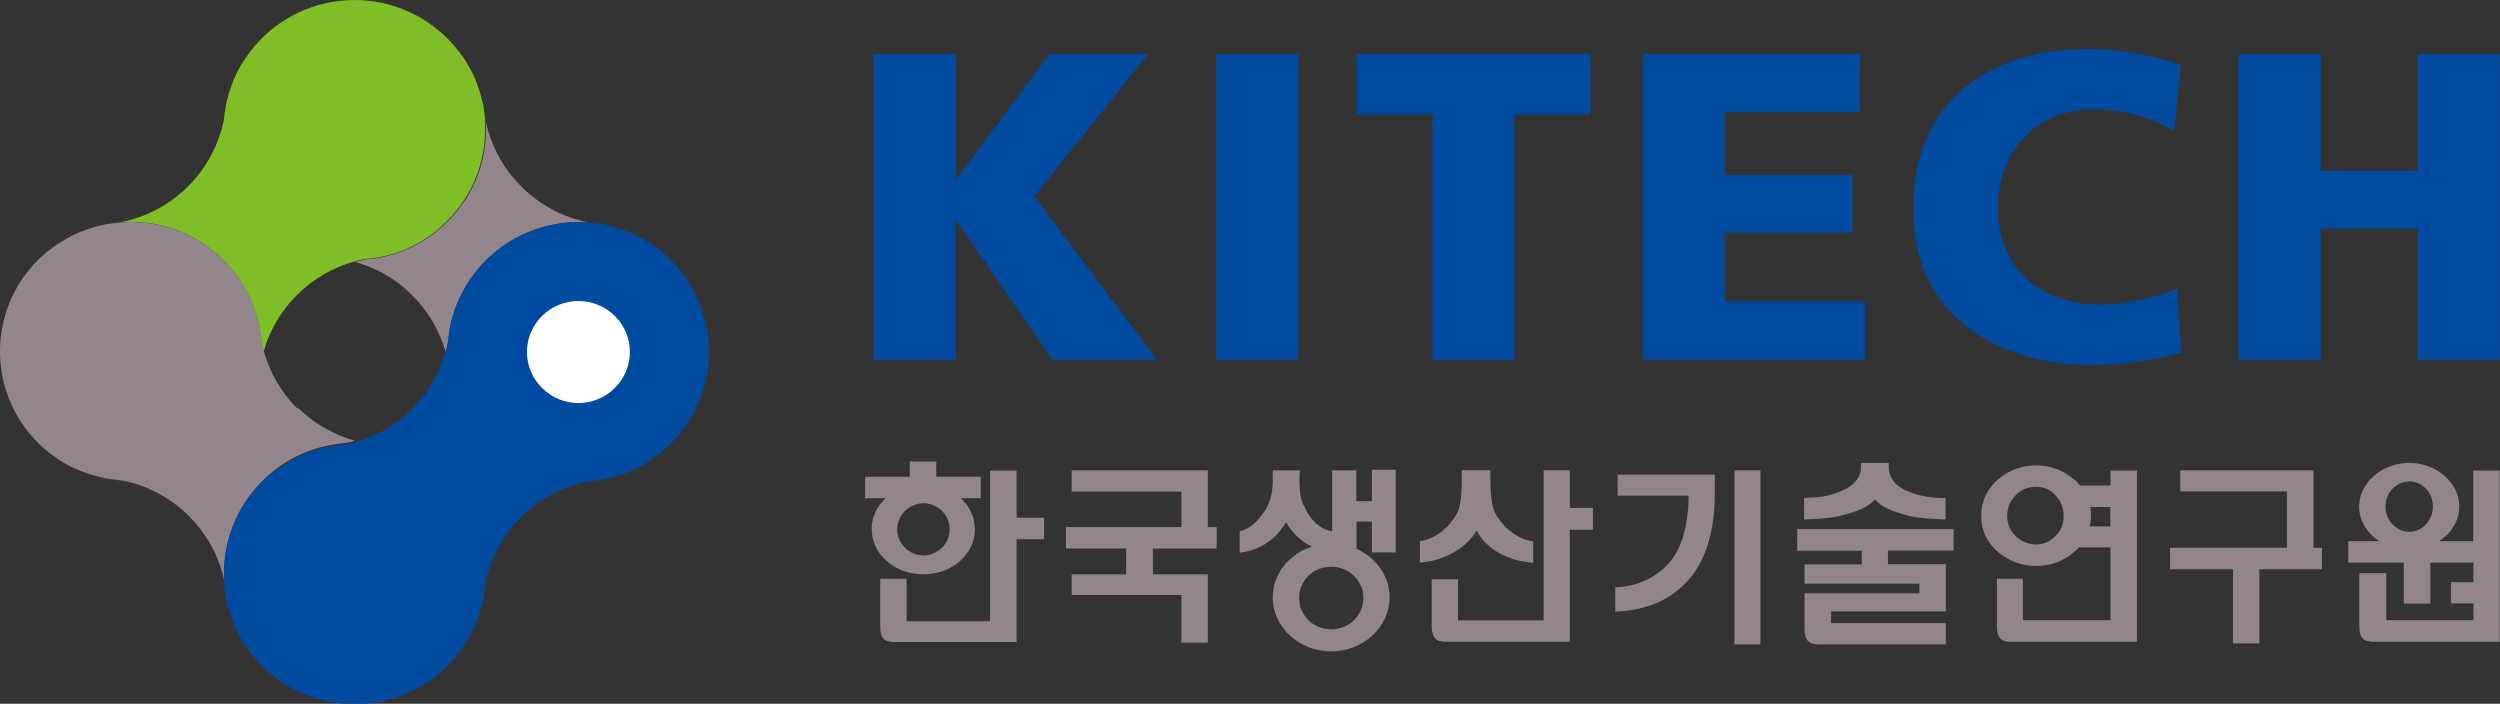 <svg width="135" height="38" viewBox="0 0 135 38" fill="none" xmlns="http://www.w3.org/2000/svg">
<rect x="0" y="0" width="135" height="38" fill="#333333" stroke="none"/>
<g clip-path="url(#clip0_3012_3263)">
<path d="M24.159 11.971C23.118 13.004 21.843 13.657 20.515 13.91C20.25 13.952 19.973 13.995 19.718 14.016C19.527 14.058 19.347 14.1 19.166 14.142C20.303 14.458 21.365 15.048 22.258 15.944C23.15 16.829 23.745 17.883 24.064 19.011C24.117 18.831 24.159 18.642 24.202 18.452C24.223 18.189 24.255 17.925 24.308 17.662C24.574 16.334 25.222 15.069 26.252 14.047C27.782 12.53 29.833 11.855 31.83 12.013H31.809C30.47 11.761 29.195 11.107 28.165 10.085C27.134 9.063 26.486 7.798 26.22 6.481C26.369 8.452 25.689 10.464 24.17 11.961L24.159 11.971Z" fill="#92858B"/>
<path d="M6.46 25.987C6.396 25.987 6.332 25.976 6.269 25.966C6.332 25.966 6.396 25.976 6.46 25.987Z" fill="#7FBE26"/>
<path d="M26.198 6.481C26.198 6.376 26.177 6.27 26.167 6.165C26.177 6.26 26.188 6.365 26.198 6.46C26.198 6.46 26.198 6.47 26.198 6.481Z" fill="#7FBE26"/>
<path d="M26.199 6.481C26.199 6.481 26.199 6.47 26.199 6.46C26.199 6.354 26.177 6.26 26.167 6.165C26.156 6.038 26.135 5.912 26.114 5.785C26.114 5.743 26.103 5.712 26.093 5.669C26.093 5.627 26.071 5.575 26.061 5.532C26.029 5.396 25.997 5.248 25.954 5.111C25.933 5.027 25.901 4.942 25.88 4.869C25.837 4.753 25.806 4.637 25.763 4.521C25.731 4.447 25.699 4.363 25.668 4.289C25.604 4.141 25.54 3.994 25.466 3.857C25.434 3.794 25.402 3.741 25.37 3.678C25.285 3.53 25.2 3.372 25.105 3.225C25.062 3.161 25.02 3.098 24.977 3.046C24.892 2.93 24.807 2.814 24.711 2.698C24.669 2.645 24.626 2.592 24.584 2.54C24.446 2.382 24.308 2.213 24.148 2.066C21.386 -0.685 16.903 -0.685 14.14 2.066C13.992 2.213 13.854 2.371 13.716 2.529C13.662 2.592 13.609 2.656 13.556 2.729C13.482 2.835 13.397 2.93 13.333 3.035C13.28 3.109 13.237 3.172 13.184 3.246C13.089 3.393 12.993 3.551 12.908 3.709C12.887 3.752 12.866 3.783 12.844 3.825C12.759 3.983 12.685 4.152 12.611 4.321C12.589 4.373 12.568 4.437 12.547 4.489C12.494 4.626 12.441 4.774 12.398 4.921C12.377 4.974 12.356 5.037 12.345 5.09C12.303 5.248 12.26 5.406 12.228 5.564C12.228 5.606 12.207 5.638 12.196 5.68C12.196 5.712 12.196 5.733 12.186 5.754C12.154 5.922 12.133 6.091 12.111 6.26C12.111 6.312 12.101 6.365 12.09 6.418C12.09 6.439 12.09 6.449 12.09 6.46C11.824 7.777 11.176 9.052 10.146 10.074C9.115 11.097 7.84 11.739 6.502 12.003C6.502 12.003 6.491 12.003 6.48 12.003C8.478 11.845 10.528 12.519 12.058 14.037C13.099 15.059 13.747 16.334 14.002 17.662C14.055 17.915 14.098 18.178 14.108 18.442C14.151 18.631 14.194 18.81 14.236 18.989C14.555 17.862 15.15 16.808 16.042 15.923C16.934 15.038 17.997 14.437 19.134 14.121C19.314 14.068 19.506 14.026 19.686 13.995C19.952 13.973 20.217 13.931 20.483 13.889C21.822 13.636 23.096 12.993 24.127 11.95C25.646 10.454 26.326 8.43 26.177 6.47L26.199 6.481Z" fill="#7FBE26"/>
<path d="M14.151 35.945C14.002 35.797 13.875 35.65 13.747 35.492C13.875 35.65 14.013 35.797 14.151 35.945Z" fill="#92858B"/>
<path d="M12.346 32.889C12.314 32.763 12.282 32.647 12.25 32.52C12.282 32.647 12.303 32.763 12.346 32.889Z" fill="#92858B"/>
<path d="M12.196 32.215C12.164 32.067 12.143 31.909 12.133 31.762C12.143 31.909 12.175 32.067 12.196 32.215Z" fill="#92858B"/>
<path d="M12.547 33.469C12.504 33.363 12.462 33.248 12.43 33.132C12.472 33.248 12.504 33.353 12.547 33.469Z" fill="#92858B"/>
<path d="M13.546 35.25C13.493 35.176 13.429 35.102 13.376 35.028C13.429 35.102 13.482 35.176 13.546 35.25Z" fill="#92858B"/>
<path d="M6.269 12.034C6.343 12.034 6.417 12.013 6.492 12.013C6.417 12.013 6.343 12.024 6.269 12.034Z" fill="#92858B"/>
<path d="M16.064 22.067C15.171 21.181 14.576 20.117 14.258 19C14.204 18.821 14.162 18.631 14.13 18.452C14.109 18.189 14.077 17.925 14.024 17.672C13.769 16.345 13.121 15.069 12.08 14.047C10.55 12.53 8.499 11.855 6.502 12.014C6.428 12.014 6.353 12.024 6.279 12.034C6.098 12.056 5.918 12.077 5.726 12.108C5.525 12.15 5.323 12.203 5.121 12.256C5.068 12.266 5.025 12.287 4.972 12.298C4.823 12.34 4.664 12.403 4.515 12.456C4.462 12.477 4.42 12.498 4.366 12.509C3.984 12.667 3.612 12.867 3.251 13.088C3.208 13.12 3.155 13.152 3.102 13.183C2.975 13.278 2.837 13.373 2.709 13.468C2.667 13.51 2.614 13.541 2.56 13.584C2.39 13.721 2.231 13.868 2.072 14.016C-0.691 16.756 -0.691 21.192 2.072 23.932C2.22 24.079 2.38 24.227 2.55 24.354C2.603 24.406 2.667 24.448 2.73 24.501C2.837 24.585 2.953 24.67 3.06 24.743C3.123 24.785 3.187 24.838 3.262 24.88C3.41 24.975 3.559 25.059 3.708 25.133C3.761 25.165 3.825 25.197 3.878 25.218C4.027 25.291 4.186 25.365 4.345 25.428C4.409 25.46 4.483 25.481 4.547 25.502C4.675 25.555 4.813 25.597 4.951 25.639C5.015 25.66 5.078 25.681 5.142 25.692C5.344 25.744 5.535 25.797 5.737 25.839C5.918 25.871 6.098 25.892 6.289 25.913C6.353 25.913 6.417 25.924 6.481 25.934C6.502 25.934 6.523 25.934 6.544 25.934C7.883 26.187 9.158 26.83 10.188 27.852C11.219 28.885 11.878 30.149 12.133 31.477C12.133 31.488 12.133 31.498 12.133 31.509C11.963 29.528 12.643 27.483 14.172 25.966C15.214 24.933 16.489 24.29 17.817 24.037C18.082 23.985 18.358 23.942 18.624 23.932C18.815 23.9 18.996 23.848 19.176 23.805C18.04 23.489 16.977 22.889 16.085 22.014L16.064 22.067Z" fill="#92858B"/>
<path d="M13.376 35.018C13.312 34.923 13.238 34.828 13.174 34.733C13.238 34.828 13.301 34.923 13.376 35.018Z" fill="#004A9F"/>
<path d="M31.819 12.013C31.894 12.013 31.957 12.024 32.032 12.034C31.957 12.034 31.894 12.013 31.819 12.013Z" fill="#004A9F"/>
<path d="M12.132 31.762C12.132 31.698 12.122 31.635 12.111 31.572C12.111 31.635 12.122 31.698 12.132 31.762Z" fill="#004A9F"/>
<path d="M13.035 34.502C12.94 34.354 12.865 34.196 12.791 34.038C12.865 34.196 12.95 34.343 13.035 34.502Z" fill="#004A9F"/>
<path d="M12.196 32.215C12.217 32.32 12.238 32.425 12.259 32.52C12.249 32.457 12.228 32.394 12.217 32.32C12.217 32.278 12.207 32.246 12.196 32.204V32.215Z" fill="#004A9F"/>
<path d="M36.239 14.047C36.079 13.889 35.92 13.742 35.75 13.605C35.708 13.573 35.676 13.541 35.633 13.51C35.484 13.394 35.336 13.289 35.187 13.194C35.155 13.173 35.123 13.152 35.091 13.13C34.719 12.888 34.326 12.688 33.923 12.519C33.901 12.519 33.88 12.498 33.859 12.498C33.678 12.424 33.487 12.361 33.296 12.298C33.275 12.298 33.253 12.287 33.221 12.277C33.009 12.214 32.807 12.161 32.595 12.119C32.403 12.077 32.223 12.056 32.032 12.045C31.957 12.045 31.893 12.024 31.819 12.024C29.822 11.866 27.771 12.54 26.241 14.058C25.211 15.08 24.563 16.355 24.297 17.672C24.244 17.936 24.223 18.199 24.191 18.463C24.159 18.652 24.106 18.831 24.053 19.021C23.734 20.149 23.139 21.203 22.247 22.088C21.354 22.973 20.281 23.574 19.155 23.879C18.975 23.932 18.783 23.974 18.603 24.006C18.337 24.027 18.072 24.058 17.795 24.111C16.467 24.364 15.192 25.007 14.151 26.04C12.621 27.557 11.941 29.601 12.111 31.582C12.111 31.646 12.122 31.709 12.133 31.772C12.154 31.92 12.175 32.078 12.196 32.225C12.196 32.267 12.196 32.299 12.218 32.341C12.228 32.404 12.249 32.468 12.26 32.541C12.292 32.668 12.313 32.784 12.356 32.91C12.377 32.995 12.409 33.068 12.43 33.153C12.473 33.269 12.505 33.374 12.547 33.49C12.579 33.574 12.611 33.658 12.643 33.743C12.685 33.848 12.738 33.953 12.791 34.059C12.866 34.217 12.951 34.364 13.036 34.523C13.078 34.596 13.121 34.681 13.174 34.754C13.238 34.849 13.301 34.944 13.376 35.039C13.429 35.113 13.482 35.187 13.546 35.26C13.609 35.344 13.673 35.429 13.748 35.513C13.875 35.661 14.013 35.819 14.151 35.966C16.913 38.706 21.397 38.706 24.159 35.966C24.308 35.819 24.446 35.661 24.573 35.503C24.637 35.429 24.69 35.355 24.744 35.281C24.807 35.197 24.882 35.102 24.945 35.007C25.009 34.923 25.062 34.839 25.126 34.744C25.179 34.66 25.232 34.575 25.275 34.491C25.37 34.322 25.466 34.154 25.54 33.985C25.583 33.901 25.615 33.827 25.657 33.743C25.7 33.637 25.742 33.532 25.785 33.437C25.817 33.353 25.848 33.269 25.88 33.184C25.912 33.079 25.944 32.984 25.976 32.879C26.008 32.763 26.029 32.657 26.061 32.541C26.072 32.468 26.093 32.404 26.103 32.331C26.103 32.288 26.114 32.246 26.125 32.204C26.146 32.067 26.167 31.93 26.178 31.804C26.178 31.73 26.199 31.656 26.199 31.582C26.199 31.572 26.199 31.551 26.199 31.54C26.454 30.212 27.113 28.948 28.143 27.915C29.174 26.893 30.459 26.25 31.787 25.997C31.808 25.997 31.83 25.997 31.851 25.997C31.904 25.997 31.968 25.987 32.021 25.976C32.212 25.955 32.403 25.924 32.584 25.892C32.786 25.85 32.988 25.797 33.19 25.744C33.232 25.734 33.285 25.713 33.328 25.702C33.476 25.66 33.636 25.597 33.785 25.544C33.838 25.523 33.891 25.502 33.944 25.481C34.124 25.407 34.305 25.323 34.486 25.239C34.507 25.239 34.518 25.218 34.539 25.207C34.709 25.112 34.879 25.017 35.049 24.901C35.102 24.859 35.166 24.828 35.219 24.785C35.336 24.701 35.463 24.617 35.58 24.522C35.633 24.48 35.686 24.438 35.739 24.396C35.899 24.259 36.069 24.122 36.217 23.963C38.98 21.224 38.98 16.787 36.217 14.047H36.239Z" fill="#004A9F"/>
<path d="M33.201 17.061C34.284 18.125 34.284 19.875 33.201 20.95C32.117 22.035 30.353 22.035 29.27 20.95C28.186 19.875 28.186 18.136 29.27 17.061C30.353 15.986 32.117 15.986 33.201 17.061Z" fill="white"/>
<path d="M47.181 2.919H51.622V9.653H51.665L56.669 2.919H62.002L55.851 10.601L62.48 19.421H56.828L51.654 11.918H51.612V19.421H47.171V2.919H47.181Z" fill="#004A9F"/>
<path d="M65.678 2.919H70.108V19.421H65.678V2.919Z" fill="#004A9F"/>
<path d="M77.365 6.175H73.264V2.908H85.885V6.175H81.784V19.422H77.354V6.175H77.365Z" fill="#004A9F"/>
<path d="M88.711 2.919H100.44V6.049H93.152V9.442H100.036V12.561H93.152V16.292H100.706V19.421H88.722V2.919H88.711Z" fill="#004A9F"/>
<path d="M117.8 19.042C116.536 19.348 115.123 19.706 112.87 19.706C108.44 19.706 103.309 17.483 103.309 11.244C103.309 5.501 107.367 2.645 112.838 2.645C114.538 2.645 116.174 3.014 117.768 3.488L117.407 7.06C115.983 6.281 114.602 5.901 113.072 5.901C109.927 5.901 107.888 8.167 107.888 11.244C107.888 14.479 110.193 16.45 113.433 16.45C114.878 16.45 116.366 16.07 117.577 15.596L117.8 19.053V19.042Z" fill="#004A9F"/>
<path d="M120.892 2.919H125.322V9.231H130.559V2.919H134.99V19.421H130.559V12.35H125.322V19.421H120.892V2.919Z" fill="#004A9F"/>
<path d="M54.916 25.407H53.461V33.543H48.956V31.256H47.532V33.838C47.532 34.154 47.585 34.375 47.713 34.502C47.84 34.617 48.01 34.67 48.265 34.67H54.895V29.117H56.382V27.957H54.895V25.407H54.916Z" fill="#92858B"/>
<path d="M65.222 25.396H57.87V26.545H63.798V28.463H57.562V29.622H60.812V31.013H57.87V32.13H63.798V34.702H65.222V31.013H62.257V29.622H65.7V28.463H65.222V25.396Z" fill="#92858B"/>
<path d="M79.744 28.663C80.01 29.159 80.413 29.57 80.977 29.875C81.529 30.181 82.124 30.339 82.793 30.392V29.232C81.933 29.127 81.242 28.516 80.838 27.884C80.488 27.367 80.477 26.471 80.477 25.386H78.937C78.937 26.482 78.937 27.335 78.607 27.852C78.214 28.484 77.524 29.116 76.674 29.222V30.381C77.248 30.349 77.853 30.17 78.416 29.875C79.022 29.549 79.457 29.137 79.744 28.642V28.663Z" fill="#92858B"/>
<path d="M84.78 25.396H83.357V33.5H78.735V31.277H77.311V33.837C77.311 34.143 77.397 34.364 77.513 34.501C77.62 34.596 77.811 34.659 78.066 34.659H84.77V28.611H86.023V27.43H84.77V25.396H84.78Z" fill="#92858B"/>
<path d="M95.064 25.396H93.661V34.796H95.064V25.396Z" fill="#92858B"/>
<path d="M87.362 26.767H91.186C91.186 28.168 90.868 29.454 90.273 30.223C89.635 31.055 88.52 31.677 87.224 31.719V33.026C88.658 32.973 89.816 32.552 90.708 31.783C91.962 30.708 92.599 28.99 92.599 26.682V25.628H87.351V26.777L87.362 26.767Z" fill="#92858B"/>
<path d="M97.04 29.738H100.535V30.476H97.444V31.519H103.648V32.036H97.444V33.985C97.444 34.28 97.518 34.502 97.646 34.628C97.763 34.744 97.943 34.797 98.198 34.797H105.072V33.648H98.878V33.016H105.072V30.465H101.948V29.728H105.497V28.569H97.051V29.728L97.04 29.738Z" fill="#92858B"/>
<path d="M113.954 26.218H112.318C112.222 26.081 112.116 25.966 111.978 25.871C111.404 25.386 110.724 25.133 109.959 25.133C109.194 25.133 108.504 25.375 107.909 25.871C107.303 26.398 106.984 27.061 106.984 27.862C106.984 28.663 107.303 29.296 107.909 29.823C108.514 30.318 109.184 30.56 109.959 30.56C110.735 30.56 111.404 30.318 111.978 29.823C112.084 29.738 112.18 29.654 112.265 29.559H113.964V33.49H109.237V31.256H107.834V33.837C107.834 34.143 107.898 34.364 108.036 34.501C108.153 34.596 108.323 34.659 108.589 34.659H115.399V25.407H113.964V26.229L113.954 26.218ZM110.968 28.969C110.682 29.253 110.352 29.401 109.948 29.401C109.545 29.401 109.173 29.253 108.865 28.969C108.557 28.674 108.387 28.305 108.387 27.862C108.387 27.42 108.546 27.04 108.865 26.724C109.162 26.419 109.524 26.292 109.948 26.292C110.373 26.292 110.682 26.419 110.968 26.724C111.287 27.04 111.436 27.409 111.436 27.862C111.436 28.316 111.298 28.663 110.968 28.969ZM113.954 28.421H112.838C112.891 28.242 112.913 28.052 112.913 27.862C112.913 27.694 112.902 27.536 112.881 27.378H113.954V28.41V28.421Z" fill="#92858B"/>
<path d="M124.929 25.396H117.736V26.535H123.494V29.58H117.184V30.739H120.583V34.744H122.007V30.739H125.385V29.58H124.929V25.396Z" fill="#92858B"/>
<path d="M74.071 27.062H73.243V25.397H71.936V28.695C70.831 28.484 70.438 27.346 70.438 27.346C70.066 26.84 70.193 25.397 70.193 25.397H68.727V25.902C68.738 27.083 68.281 27.61 68.281 27.61C67.569 28.663 66.942 28.674 66.942 28.674V29.844C68.727 29.665 69.45 28.189 69.45 28.189C69.832 28.895 70.395 29.296 70.841 29.517C69.62 29.907 68.727 30.992 68.727 32.257C68.727 33.869 70.151 35.176 71.883 35.176C73.614 35.176 75.038 33.859 75.038 32.257C75.038 31.108 74.305 30.107 73.253 29.633V28.168H74.082V29.833H75.367V25.365H74.082V27.03L74.071 27.062ZM71.883 33.985C70.916 33.985 70.151 33.226 70.151 32.288C70.151 31.351 70.916 30.602 71.883 30.602C72.849 30.602 73.625 31.361 73.625 32.288C73.625 33.216 72.86 33.985 71.883 33.985Z" fill="#92858B"/>
<path d="M101.258 26.967C101.577 27.388 102.193 27.62 103.075 27.852C103.67 27.999 104.403 28.02 105.062 28.052V26.893C104.212 26.893 103.638 26.777 103.096 26.556C102.352 26.282 101.991 25.797 101.991 25.217V24.996H100.493V25.217C100.493 25.797 100.089 26.282 99.325 26.556C98.793 26.777 98.262 26.882 97.423 26.882V28.052C98.082 28.02 98.793 27.999 99.378 27.852C100.281 27.62 100.897 27.388 101.248 26.967H101.258Z" fill="#92858B"/>
<path d="M47.075 28.579C47.075 29.938 48.307 31.013 49.859 31.013C51.41 31.013 52.642 29.938 52.642 28.579C52.642 27.936 52.355 27.336 51.888 26.904H52.961V25.744H50.56V24.922H49.126V25.744H46.714V26.904H47.829C47.351 27.336 47.065 27.926 47.065 28.579H47.075ZM49.869 29.991C49.083 29.991 48.446 29.348 48.446 28.59C48.446 27.831 49.083 27.177 49.869 27.177C50.655 27.177 51.282 27.81 51.282 28.59C51.282 29.369 50.623 29.991 49.869 29.991Z" fill="#92858B"/>
<path d="M133.555 25.396V29.222H131.717C132.365 28.8 132.801 28.126 132.801 27.346C132.801 26.071 131.579 24.996 130.102 24.996C128.625 24.996 127.393 26.071 127.393 27.346C127.393 28.126 127.818 28.8 128.477 29.222H126.809V30.381H129.805V32.594H131.239V30.381H133.565V31.435H132.354V32.583H133.565V33.49H128.859V30.95H127.404V33.837C127.404 34.143 127.467 34.364 127.616 34.501C127.712 34.596 127.913 34.659 128.168 34.659H134.979V25.407H133.565L133.555 25.396ZM130.102 25.997C130.814 25.997 131.377 26.608 131.377 27.346C131.377 28.084 130.814 28.716 130.102 28.716C129.39 28.716 128.817 28.094 128.817 27.346C128.817 26.598 129.401 25.997 130.102 25.997Z" fill="#92858B"/>
</g>
<defs>
<clipPath id="clip0_3012_3263">
<rect width="135" height="38" fill="white"/>
</clipPath>
</defs>
</svg>
